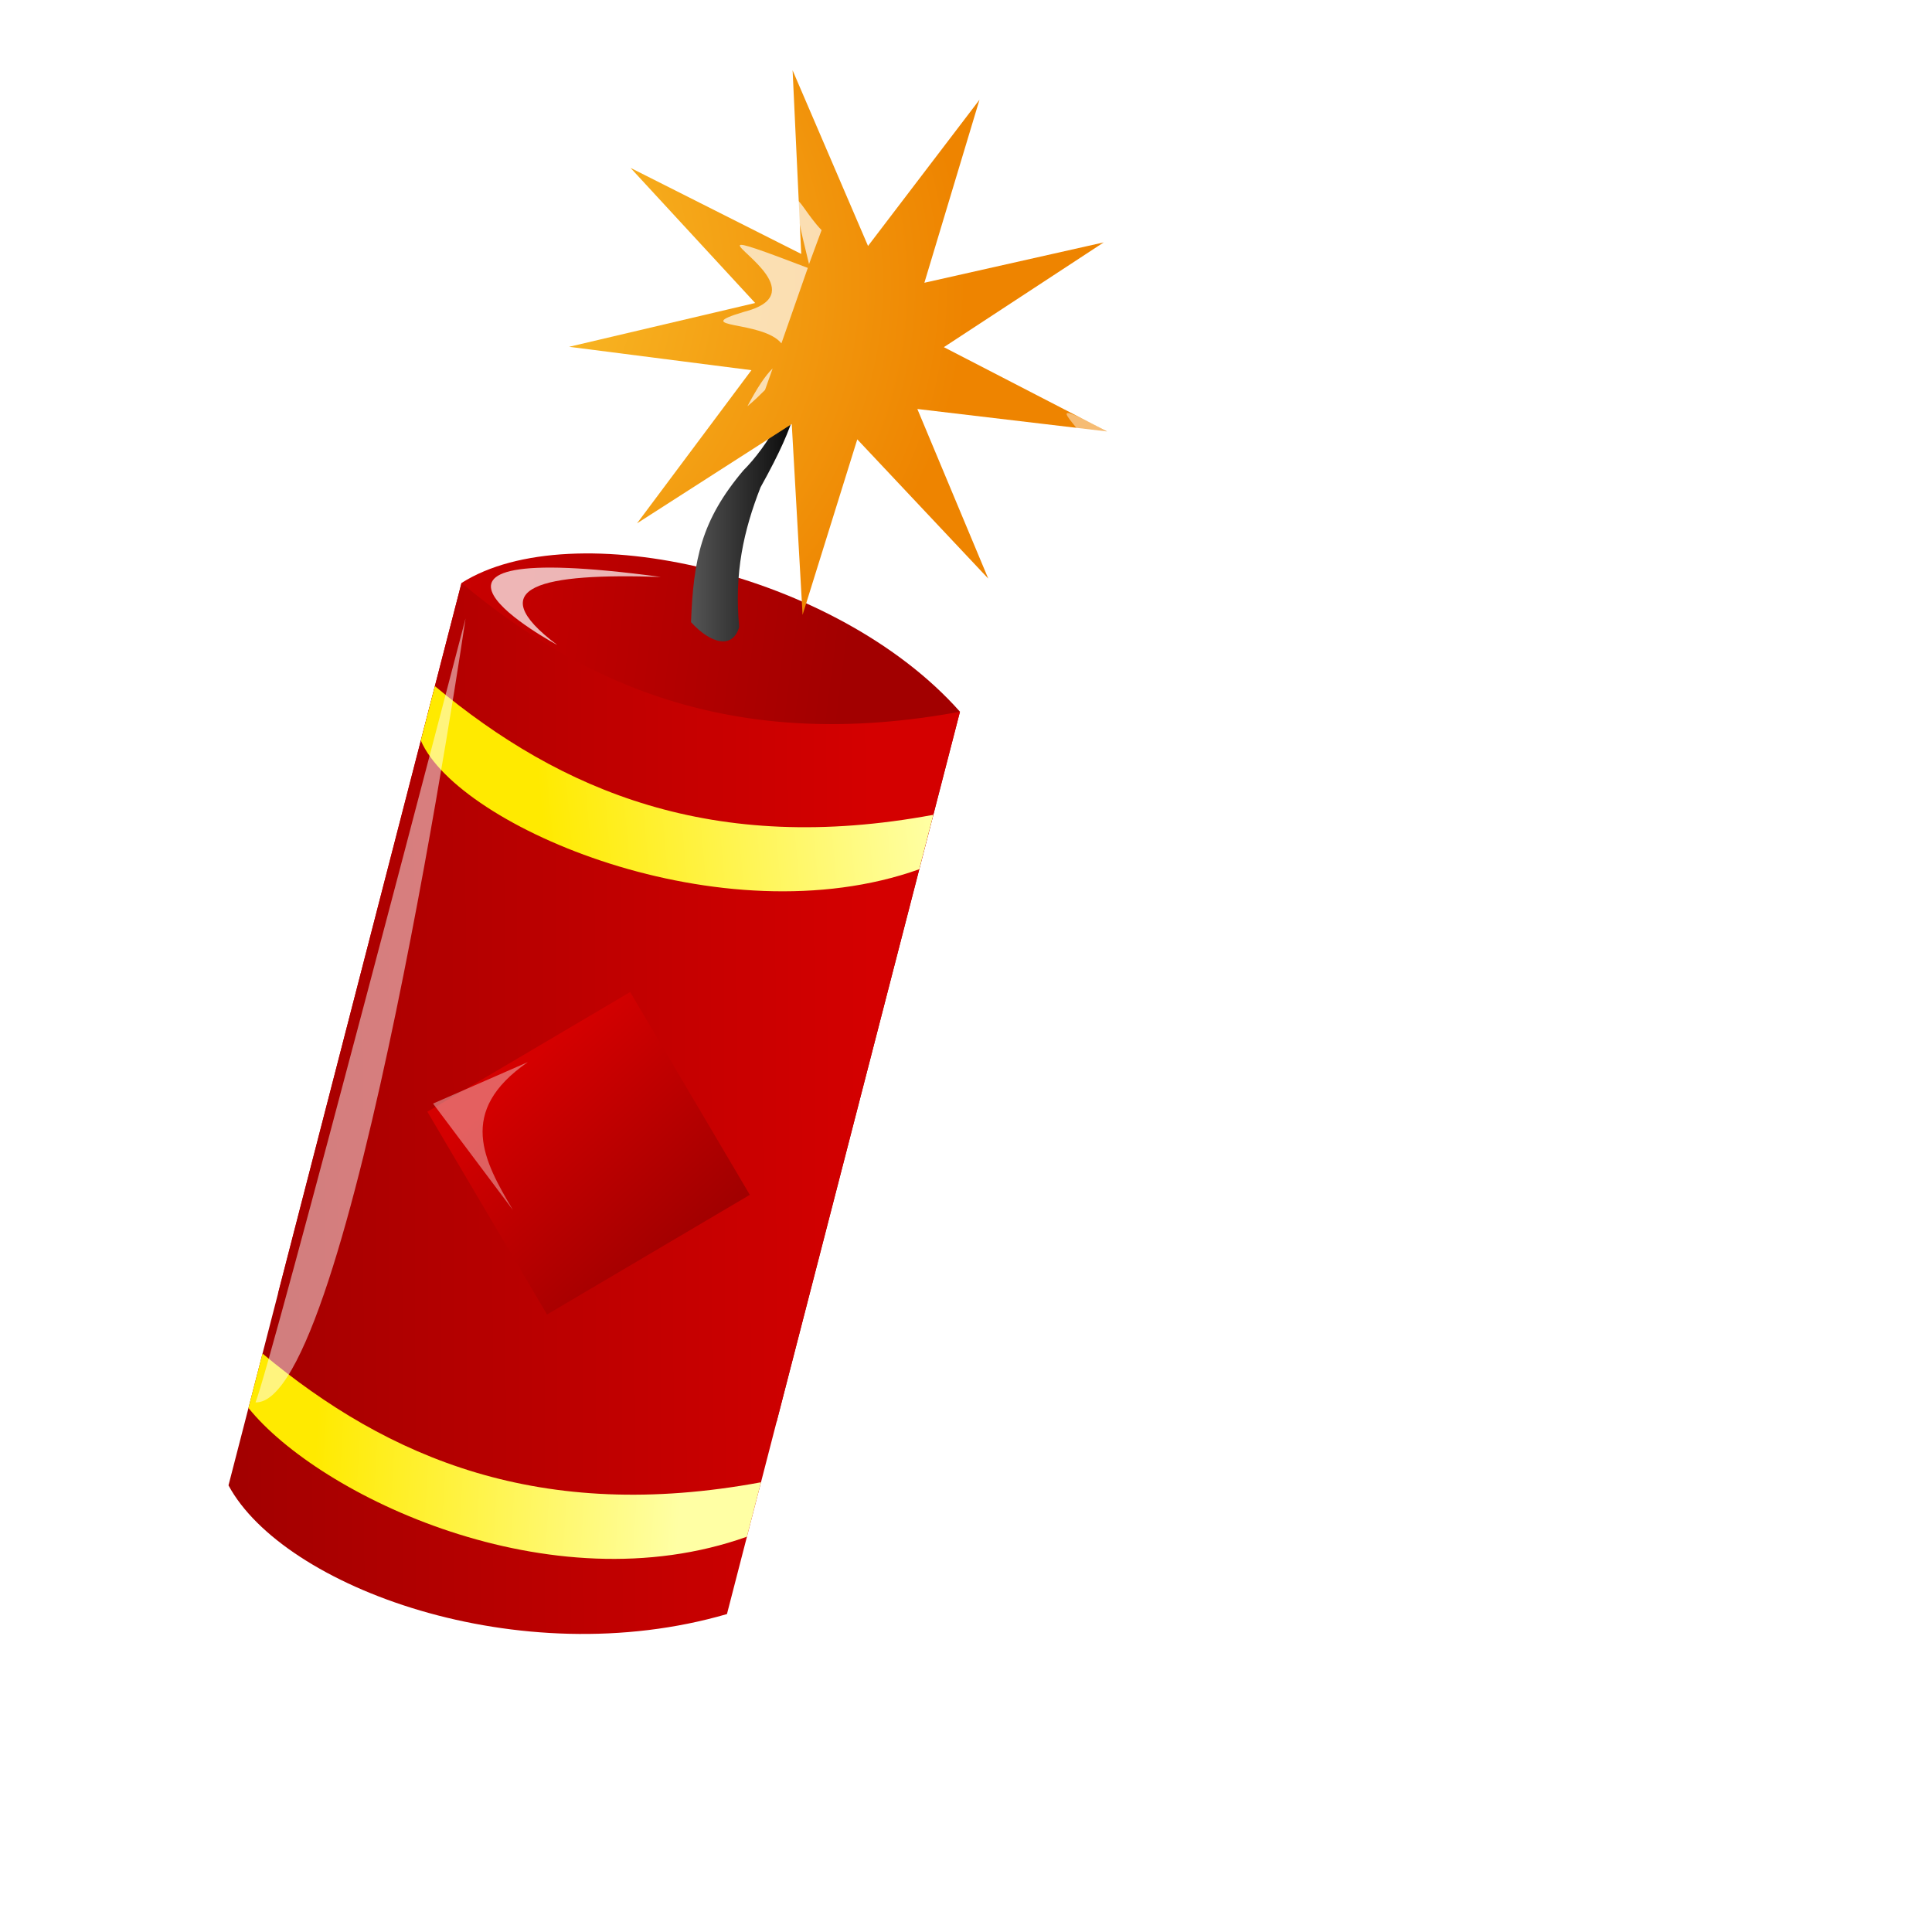 <?xml version="1.0" encoding="UTF-8"?>
<svg width="48" height="48" xmlns="http://www.w3.org/2000/svg" xmlns:svg="http://www.w3.org/2000/svg" xmlns:xlink="http://www.w3.org/1999/xlink">
 <title/>
 <defs>
  <linearGradient id="linearGradient3669-4">
   <stop stop-color="#ffd73b" id="stop3671-3" offset="0"/>
   <stop stop-color="#ee8400" id="stop3673-7" offset="1"/>
  </linearGradient>
  <linearGradient id="linearGradient3801">
   <stop stop-color="#a20000" id="stop3803" offset="0"/>
   <stop stop-color="#d40000" id="stop3805" offset="1"/>
  </linearGradient>
  <linearGradient id="linearGradient3689">
   <stop stop-color="#ffea00" offset="0" id="stop3691"/>
   <stop stop-color="#ffffa4" offset="1" id="stop3693"/>
  </linearGradient>
  <linearGradient id="linearGradient3651">
   <stop stop-color="#555555" offset="0" id="stop3653"/>
   <stop stop-color="#000000" offset="1" id="stop3655"/>
  </linearGradient>
  <linearGradient y2="-0.002" x2="0.109" y1="0.122" x1="0.842" id="linearGradient3853" xlink:href="#linearGradient3801"/>
  <linearGradient y2="0.397" x2="0.879" y1="0.401" x1="0" id="linearGradient3855" xlink:href="#linearGradient3801"/>
  <linearGradient y2="0.5" x2="1" y1="0.534" x1="0.236" id="linearGradient3857" xlink:href="#linearGradient3689"/>
  <linearGradient y2="0.523" x2="0.845" y1="0.5" x1="0.126" id="linearGradient3859" xlink:href="#linearGradient3689"/>
  <linearGradient y2="0.54" x2="0.045" y1="0.327" x1="1.035" id="linearGradient3861" xlink:href="#linearGradient3801"/>
  <linearGradient y2="0.5" x2="1" y1="0.5" x1="-0" id="linearGradient3865" xlink:href="#linearGradient3651"/>
  <radialGradient gradientUnits="userSpaceOnUse" gradientTransform="matrix(2.187,0.214,-0.176,1.796,-7.826,-6.897)" r="7.494" fy="6.622" fx="7.575" cy="6.622" cx="7.575" id="radialGradient3898" xlink:href="#linearGradient3669-4"/>
  <filter id="filter3922">
   <feGaussianBlur id="feGaussianBlur3924" stdDeviation="0.187"/>
  </filter>
  <filter height="1.46" y="-0.23" width="1.209" x="-0.105" id="filter3936">
   <feGaussianBlur id="feGaussianBlur3938" stdDeviation="0.184"/>
  </filter>
  <filter height="1.185" y="-0.092" width="1.308" x="-0.154" id="filter3978">
   <feGaussianBlur id="feGaussianBlur3980" stdDeviation="0.252"/>
  </filter>
  <filter height="1.377" y="-0.188" width="1.589" x="-0.294" id="filter3990">
   <feGaussianBlur id="feGaussianBlur3992" stdDeviation="0.289"/>
  </filter>
  <filter height="1.06" y="-0.03" width="1.314" x="-0.157" id="filter3926">
   <feGaussianBlur id="feGaussianBlur3928" stdDeviation="0.187"/>
  </filter>
  <filter height="1.388" y="-0.194" width="1.246" x="-0.123" id="filter3940">
   <feGaussianBlur id="feGaussianBlur3942" stdDeviation="0.184"/>
  </filter>
  <filter height="1.362" y="-0.181" width="1.725" x="-0.362" id="filter3986">
   <feGaussianBlur id="feGaussianBlur3988" stdDeviation="0.289"/>
  </filter>
  <filter height="1.237" y="-0.118" width="1.495" x="-0.248" id="filter3974">
   <feGaussianBlur id="feGaussianBlur3976" stdDeviation="0.252"/>
  </filter>
 </defs>
 <g>
  <title>Layer 1</title>
  <path fill="url(#linearGradient3853)" d="m11.466,14.484c2.742,-1.742 9.311,-0.269 12.384,3.198l-4.558,17.651c-4.475,-1.211 -8.473,-2.113 -12.384,-3.198l4.558,-17.651z" id="path3812"/>
  <path fill="url(#linearGradient3855)" id="path3814" d="m11.466,14.484c3.129,2.61 6.909,4.214 12.384,3.198l-5.789,22.419c-5.163,1.503 -11.027,-0.67 -12.384,-3.198l5.789,-22.419z"/>
  <path fill="url(#linearGradient3857)" d="m10.804,17.046c3.129,2.61 6.909,4.214 12.384,3.198l-0.349,1.352c-4.895,1.747 -11.461,-1.049 -12.384,-3.198l0.349,-1.352z" id="path3816"/>
  <path fill="url(#linearGradient3859)" id="path3818" d="m6.522,33.629c3.129,2.61 6.909,4.214 12.384,3.198l-0.349,1.352c-4.895,1.747 -10.632,-1.025 -12.384,-3.198l0.349,-1.352z"/>
  <rect fill="url(#linearGradient3861)" transform="matrix(0.508,0.861,-0.861,0.508,261.975,28.943) " y="210.027" x="-128.908" height="5.852" width="5.852" id="rect3820"/>
  <path fill="url(#linearGradient3865)" stroke-width="1px" id="path3824" d="m19.786,8.981c-0.012,0.979 -0.741,2.132 -1.318,2.707c-1.051,1.245 -1.239,2.214 -1.3,3.769c0.487,0.536 1.035,0.681 1.197,0.121c-0.128,-1.341 0.113,-2.404 0.53,-3.47c0.997,-1.792 0.861,-2.063 1.122,-3.088l-0.231,-0.039l-0,0z"/>
  <path fill="url(#radialGradient3898)" fill-rule="evenodd" d="m27.507,10.72l-4.716,-0.559l1.762,4.214l-3.254,-3.459l-1.359,4.36l-0.269,-4.741l-3.844,2.467l2.842,-3.805l-4.53,-0.581l4.623,-1.088l-3.097,-3.357l4.241,2.138l-0.214,-4.562l1.874,4.364l2.769,-3.633l-1.369,4.547l4.456,-1.003l-3.972,2.603l4.058,2.096z" id="path3890"/>
  <path fill="#ffffff" stroke-width="1px" stroke-miterlimit="4" stroke-dashoffset="0" filter="url(#filter3922)" fill-opacity="0.496" id="path3910" d="m6.348,34.842c0.368,-0.882 5.219,-19.479 5.219,-19.479c0,0 -2.867,19.553 -5.219,19.479z"/>
  <path fill="#ffffff" stroke-width="1px" stroke-miterlimit="4" stroke-dashoffset="0" filter="url(#filter3926)" fill-opacity="0.496" id="path3912" d="m24.798,24.331l2.867,15.069c0,0 -1.176,-12.864 -2.867,-15.069z"/>
  <path fill="#ffffff" stroke-width="1px" stroke-miterlimit="4" stroke-dashoffset="0" filter="url(#filter3936)" fill-opacity="0.714" id="path3932" d="m16.419,14.334c-2.929,-0.099 -4.521,0.229 -2.573,1.691c0,0 -5.072,-2.72 2.573,-1.691z"/>
  <path fill="#ffffff" stroke-width="1px" stroke-miterlimit="4" stroke-dashoffset="0" filter="url(#filter3940)" fill-opacity="0.714" id="path3934" d="m28.4,21.096c-3.581,1.435 -3.03,2.014 -0.956,2.279c0,0 -6.542,0.147 0.956,-2.279z"/>
  <path fill="#ffffff" fill-rule="evenodd" filter="url(#filter3978)" fill-opacity="0.455" id="path3944" d="m28.569,9.062c-0.057,0.122 -0.038,0.76 0.125,2.312c-5.216,-2.897 0.958,0.739 -2.375,1.094c-2.267,0.342 1.656,0.417 1.156,1.781c0.374,-0.072 0.597,0.231 0.75,0.625c0.404,-1.357 0.762,-2.531 1.312,-4.438c-0.535,-0.504 -0.877,-1.57 -0.969,-1.375zm-1.094,5.188c-0.349,0.067 -0.818,0.449 -1.469,1.344c0.918,-0.56 1.339,-0.989 1.469,-1.344z"/>
  <path fill="#ffffff" fill-opacity="0.679" fill-rule="evenodd" filter="url(#filter3974)" id="path3946" d="m19.788,5c-0.028,0.09 0.07,0.588 0.312,1.562l0.312,-0.844c-0.341,-0.352 -0.586,-0.845 -0.625,-0.719zm-1.406,1.094c-0.059,0.129 1.758,1.236 0.094,1.656c-1.389,0.416 0.474,0.205 0.938,0.781l0.656,-1.875c-1.204,-0.46 -1.661,-0.619 -1.688,-0.562zm0.812,3.062c-0.186,0.181 -0.384,0.483 -0.625,0.938c0.174,-0.143 0.315,-0.284 0.438,-0.406l0.188,-0.531z"/>
  <path fill="#ffffff" stroke-width="1px" stroke-miterlimit="4" stroke-dashoffset="0" filter="url(#filter3990)" fill-opacity="0.375" id="path3982" d="m13.111,26.389l-2.352,1.029l1.985,2.646c-0.725,-1.225 -1.4,-2.45 0.368,-3.675z"/>
  <path fill="#ffffff" stroke-width="1px" stroke-miterlimit="4" stroke-dashoffset="0" filter="url(#filter3986)" fill-opacity="0.375" id="path3984" d="m30.826,34.254c-0.368,-0.294 -1.911,-1.25 -1.911,-1.25l1.911,-2.573c-0.838,2.352 -0.518,3.214 0,3.822z"/>
 </g>
</svg>